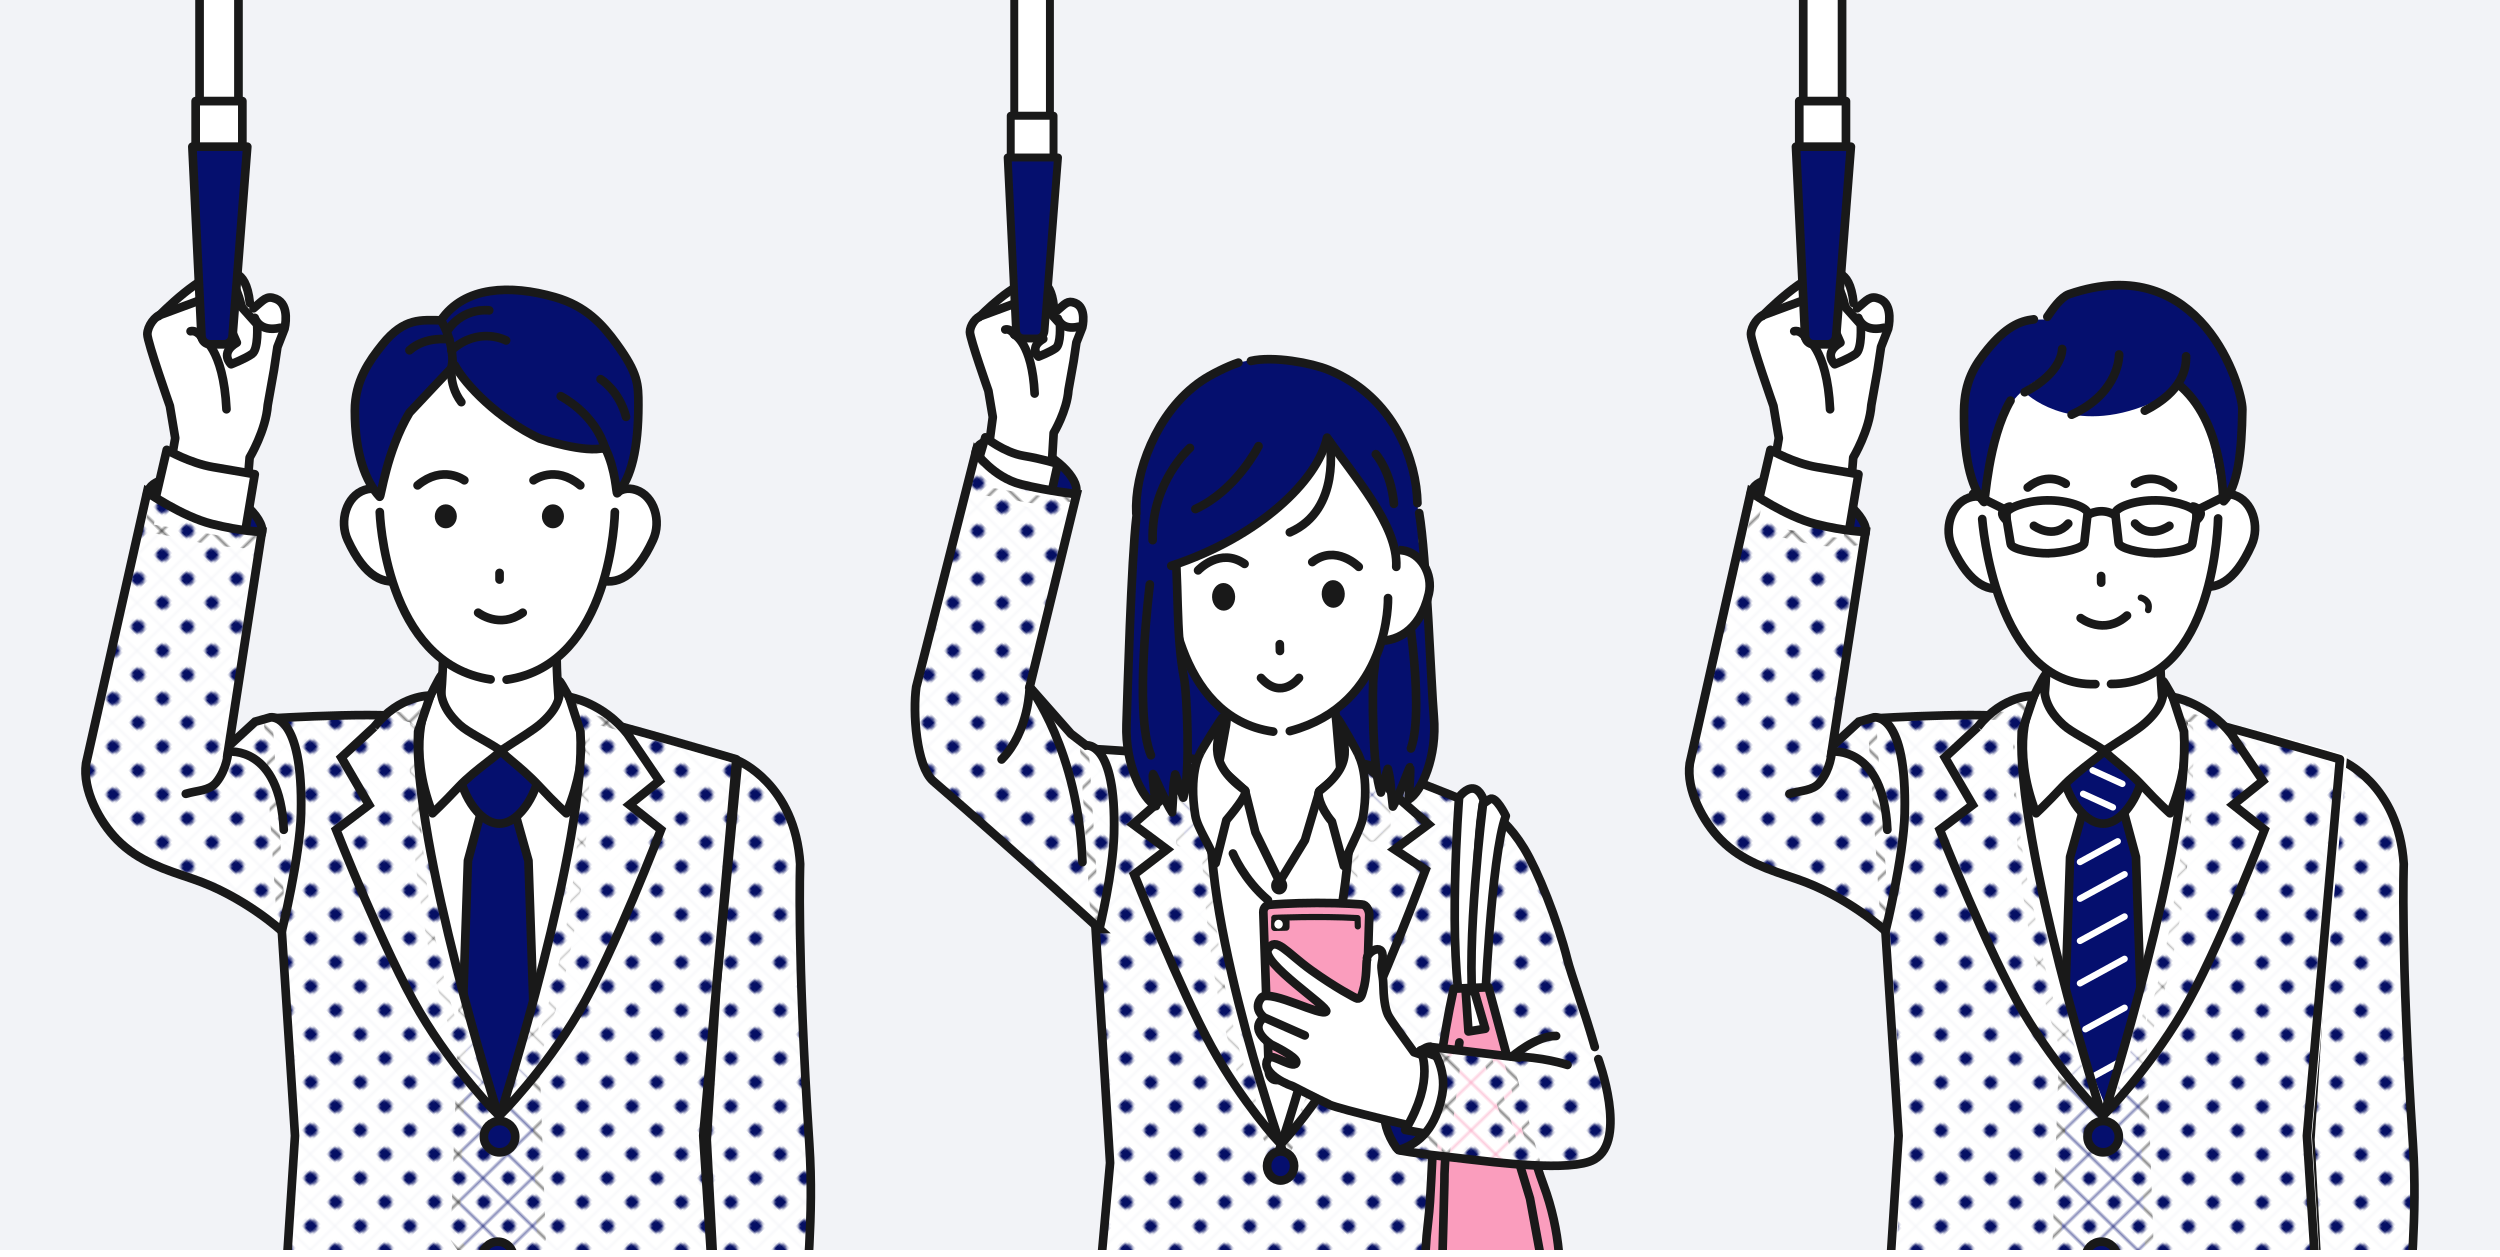<?xml version="1.0" encoding="UTF-8"?><svg id="b" xmlns="http://www.w3.org/2000/svg" width="340" height="171" xmlns:xlink="http://www.w3.org/1999/xlink" viewBox="0 0 340 171"><defs><style>.i{stroke-width:.84px;}.i,.j,.k,.l,.m,.n,.o,.p,.q,.r,.s,.t{stroke:#191919;}.i,.u,.v,.n,.s,.t{fill:none;}.i,.k,.l,.v,.m,.n,.o,.q,.r,.s,.t{stroke-linecap:round;stroke-linejoin:round;}.w,.j,.x{fill:url(#h);}.w,.j,.p{stroke-miterlimit:10;}.w,.v{stroke:#fff;}.y{fill:#050f64;}.y,.z,.u,.x,.aa,.ab,.ac{stroke-width:0px;}.z,.k,.m,.o{fill:#050f6e;}.j{stroke-width:1.2px;}.k,.q,.t{stroke-width:1.08px;}.ad{clip-path:url(#f);}.l,.m,.n,.p,.r{stroke-width:1.18px;}.l,.p{fill:#fa9dbd;}.v,.s{stroke-width:.88px;}.o{stroke-width:1.12px;}.aa,.q,.r{fill:#fff;}.ab{fill:#191919;}.ac{fill:#f2f3f7;}</style><clipPath id="f"><rect id="g" class="u" width="340" height="170"/></clipPath><pattern id="h" x="0" y="0" width="12.5" height="12.5" patternTransform="translate(-4951.61 -8913.38) rotate(-44.14) scale(.36) skewX(1.72)" patternUnits="userSpaceOnUse" viewBox="0 0 12.5 12.5"><rect class="u" width="12.5" height="12.5"/><rect class="aa" x="0" y="0" width="12.5" height="12.5"/><circle class="y" cx="6.25" cy="6.25" r="2.43"/></pattern></defs><g id="c"><rect id="d" class="ac" width="340" height="170"/><rect id="e" class="u" y="1" width="340" height="170"/><g class="ad"><path class="m" d="M35.62,72.48c-.49,2.04-5.76,1.39-9.72.43-3.96-.95-6.37-3.78-5.88-5.82.49-2.04,3.7-2.53,7.66-1.57,3.96.95,8.43,4.92,7.94,6.96Z"/><path class="aa" d="M22.83,65.31l1-5.74-.73-4.37s-3.06-8.66-3.06-9.75,1.54-2.47,1.54-2.47c0,0,6.54-6.41,8.32-6.07,0,0,3.55-.93,4.09,4.31l.59.51c1.32-1.02,2.22-1.15,2.83-.83,1.46.76,1.28,4.1,1.28,4.1l-1,2.43-.43,2.9-.85,4.77c-.24,3.43-2.46,7.13-2.46,7.13l-.31,3.83-10.81-.74Z"/><path class="n" d="M34.48,41.93c1.39-1.15,1.75-1.8,3.04-1.29,2,.79,1.18,4.07,1.18,4.07l-.97,2.48-.47,3.14-.85,4.77c-.24,3.43-2.46,7.13-2.46,7.13l-.31,3.83"/><path class="n" d="M21.58,42.99s6.23-6.4,8.71-5.7c1.74.49,2.53,4.27,2.53,4.27"/><path class="n" d="M30.8,55.66c-.41-8.38-3.35-9.77-3.35-9.77l2.79-1.92,1.24.97.73,1.66c-2.42,1.42-.78,2.94-.78,2.94,0,0,1.91-.74,2.84-1.4s.7-4.02.7-4.02l-2.81-3.14-1.84-1.3-8.31,3.07c-.91.14-1.97,1.62-1.97,2.71s3.06,9.75,3.06,9.75l.73,4.37-.91,5.22"/><path class="n" d="M30.84,37.27s2.6-1.28,3.14,3.95"/><path class="n" d="M34.65,43.23s.61,2.01,3.44,1.35"/><path class="n" d="M25.92,45.05s.77-.27,1.53.84"/><path class="n" d="M30.34,42.46s.53.48-.1,1.52"/><path class="x" d="M109.61,180.54c-.06-6.67,1.13-14.48.46-24.78-1.71-26.17-1.18-37.2-1.18-37.2-.69-10.91-8.52-14.95-8.52-14.95l-2.94,30.69-1.32,20.86,1.32,25.5,12.18-.11Z"/><path class="n" d="M109.61,180.27c-.06-6.67,1.13-14.37.46-24.67-1.71-26.17-1.25-38.09-1.25-38.09-.69-10.91-8.44-14.06-8.44-14.06l-2.94,30.69-1.32,20.86,1.32,24.82"/><path class="r" d="M33.07,73.97l-12.86-2.14,2.47-10.65s3.19,1.83,6.32,2.35c3.14.52,5.65.97,5.65.97l-1.58,9.47Z"/><path class="r" d="M67.97,153.19c-13.76-21.49-11.54-56.99-11.54-56.99h23.07s2.22,35.5-11.54,56.99Z"/><path class="r" d="M57.71,106.92c3.29-9.88,2.53-24.12,2.53-24.12h15.63s-1.15,13.56,2.37,24.12h-20.53Z"/><polygon class="m" points="65.49 110.2 69.95 110.2 71.87 117.05 73.63 168.5 67.64 176.91 61.88 168.5 63.64 117.05 65.49 110.2"/><path class="m" d="M62.49,104.88c-.03-2.32,3.17-2.47,5.36-2.49,2.19-.03,5.45.04,5.48,2.37.03,2.32-2.4,7.25-5.4,7.25-3.03,0-5.41-4.8-5.43-7.13Z"/><path class="x" d="M38.65,180.5h58.81l-1.64-26.04,4.75-51.36s-21.34-6.41-21.42-4.94c-.39,6.52,1.35,21.29-11.09,53.13-13.21-31.93-11.37-46.78-11.76-53.3-.09-1.47-19.84-.26-19.84-.26l3.83,56.74-1.64,26.04Z"/><path class="n" d="M56.3,97.98c-.09-1.47-19.84-.26-19.84-.26l3.66,56.74-1.64,25.32"/><path class="n" d="M97.28,179.78l-1.64-25.32,4.49-51.2s-17.77-5.19-20.61-5.7"/><path class="r" d="M78.5,97.04c.08-.21-2.43-4.7-2.39-4.37.19,1.83-.03,3.46-2.4,5.6-1.19,1.08-3.21,2.23-5.42,3.71-.51.34,2.29,1.98,5.04,4.94,2.13,2.3,3.7,3.69,3.7,3.69,3.65-8.93,1.46-13.58,1.46-13.58Z"/><path class="r" d="M58.06,95.76c-.08-.21,1.99-4.22,1.96-3.88-.21,1.95-.33,4.07,2.48,6.68,1.16,1.07,3.56,2.15,5.47,3.44.48.32-3.17,2.44-5.63,5.06-2.16,2.3-3.52,3.55-3.52,3.55-3.55-9.18-.76-14.86-.76-14.86Z"/><path class="j" d="M85.42,99.93l4.25,6.26-4.06,3.26,4.28,3.39s-6.39,16.71-11.18,24.81c-4.79,8.1-10.66,13.97-10.66,13.97,0,0,11.84-37.43,10.88-52.12l-1.52-4.71s4.57.71,8.02,5.13Z"/><path class="j" d="M50.89,98.87l-4.47,4.14,3.77,6.45-4.47,3.39s6.59,16.71,11.37,24.81c4.79,8.1,10.66,13.97,10.66,13.97,0,0-11.64-36.78-10.88-52.12l1.65-4.9s-4.19-.15-7.64,4.27Z"/><polygon class="m" points="86.9 175.17 96.96 174.51 96.58 170.62 86.36 171.12 86.9 175.17"/><polygon class="m" points="49.29 175.17 39.23 174.51 39.61 170.62 49.84 171.12 49.29 175.17"/><path class="m" d="M65.81,154.59c0,1.18.95,2.13,2.13,2.13s2.13-.95,2.13-2.13-.95-2.13-2.13-2.13-2.13.95-2.13,2.13Z"/><path class="m" d="M65.57,171c0,1.18.95,2.13,2.13,2.13s2.13-.95,2.13-2.13-.95-2.13-2.13-2.13-2.13.95-2.13,2.13Z"/><path class="r" d="M54.5,70.68c.89,2.67,2.76,7.32.29,8.14-2.47.82-5.13-.21-7.51-5.39-1.18-2.56-.17-5.96,2.29-6.79s4.03,1.36,4.92,4.03Z"/><path class="r" d="M81.59,70.68c-.89,2.67-2.76,7.32-.29,8.14,2.47.82,5.13-.21,7.51-5.39,1.18-2.56.17-5.96-2.29-6.79s-4.03,1.36-4.92,4.03Z"/><path class="aa" d="M84.53,62c-.24,14.69-3.39,30.45-16.61,30.45-14.06,0-16.61-17.78-16.61-30.45s7.89-21.58,17.06-21.58,16.37,8.92,16.16,21.58Z"/><path class="n" d="M51.65,69.64s.64,20.67,15.07,22.76"/><path class="n" d="M83.62,69.64s-.29,20.72-14.72,22.8"/><path class="ab" d="M76.7,70.22c0,.9-.67,1.63-1.5,1.63s-1.5-.73-1.5-1.63.67-1.63,1.5-1.63,1.5.73,1.5,1.63Z"/><path class="ab" d="M62.13,70.22c0,.9-.67,1.63-1.5,1.63s-1.5-.73-1.5-1.63.67-1.63,1.5-1.63,1.5.73,1.5,1.63Z"/><path class="n" d="M63.15,65.32s-2.9-2.19-6.36.69"/><path class="n" d="M72.56,65.32s2.9-2.19,6.36.69"/><line class="n" x1="67.94" y1="77.92" x2="67.94" y2="78.82"/><path class="n" d="M65.03,83.33s2.92,2.26,6.06,0"/><path class="m" d="M83.87,46.78c-1.97-2.72-4.2-5.17-8.42-6.37-6.06-1.73-12.3-1.5-15.48,3.15-2.63,0-4.99-.43-7.98,3.31-1.77,2.21-3.73,4.94-3.73,8.98,0,5.9,1.47,9.64,3.37,11.71.18.2.9-6.14,4.06-11.44,1.95-2.04,6.01-6.45,6.15-6.46,1.43,2.69,6.02,7.39,11.54,9.98,0,0,6.27,2.09,8.9,1.24,1.54,3.1,1.5,6.4,1.68,6.21,1.9-2.07,2.86-6.11,2.86-12.01,0-2.84-.02-4.27-2.96-8.31Z"/><path class="n" d="M61.55,49.16s-.81,2.87,1.19,5.53"/><path class="n" d="M76.26,53.88s4.72,2.36,6.09,7.26"/><path class="n" d="M81.68,51.57s2.5,1.51,3.46,5.12"/><path class="n" d="M59.94,43.52s1.55,2.21,1.61,5.64"/><path class="n" d="M61.09,46.15s-3.22-.48-5.4,1.49"/><path class="n" d="M68.83,46.3s-3.72-1.99-7.44,1.34"/><path class="n" d="M66.53,42.21s-3.38-.48-5.59,2.62"/><path class="j" d="M38.32,126.62s-5.13-4.72-12.04-7.07c-3.8-1.29-7.42-2.37-10.34-5.34-2.42-2.46-4.76-6.78-4.23-10.39l8.3-36.88s4.75,3.3,8.79,4.32c4.04,1.02,6.81,1.07,6.81,1.07l-4.48,29.11,3.57-3.29,2.09-.59s4.47-.77,4.15,13.07c-.14,5.87-2.61,16-2.61,16Z"/><path class="n" d="M25.27,107.96c1.5-.46,3.18-.39,4.11-1.52,1.51-1.83,1.66-4.21,1.66-4.21,0,0,7.02-.9,7.55,10.62"/><rect class="aa" x="27.14" y="-6.56" width="5.28" height="26.01"/><polyline class="n" points="32.43 -6.56 32.43 19.45 27.14 19.45 27.14 -6.56"/><rect class="r" x="26.61" y="13.75" width="6.35" height="7.75"/><path class="m" d="M26.16,19.95l1.24,25.73c.02.64.54,1.15,1.18,1.15h1.87c.63,0,1.15-.5,1.18-1.13l2-25.75h-7.47Z"/><path class="m" d="M253.71,72.48c-.49,2.04-5.76,1.39-9.72.43-3.96-.95-6.37-3.78-5.88-5.82.49-2.04,3.7-2.53,7.66-1.57,3.96.95,8.43,4.92,7.94,6.96Z"/><path class="aa" d="M240.92,65.31l1-5.74-.73-4.37s-3.06-8.66-3.06-9.75,1.53-2.47,1.53-2.47c0,0,6.54-6.41,8.32-6.07,0,0,3.55-.93,4.09,4.31l.59.51c1.32-1.02,2.22-1.15,2.83-.83,1.46.76,1.28,4.1,1.28,4.1l-1,2.43-.43,2.9-.85,4.77c-.24,3.43-2.46,7.13-2.46,7.13l-.31,3.83-10.81-.74Z"/><path class="n" d="M252.57,41.93c1.39-1.15,1.75-1.8,3.04-1.29,2,.79,1.18,4.07,1.18,4.07l-.97,2.48-.47,3.14-.85,4.77c-.24,3.43-2.46,7.13-2.46,7.13l-.31,3.83"/><path class="n" d="M239.67,42.99s6.23-6.4,8.71-5.7c1.74.49,2.53,4.27,2.53,4.27"/><path class="n" d="M248.89,55.66c-.41-8.38-3.35-9.77-3.35-9.77l2.79-1.92,1.24.97.73,1.66c-2.42,1.42-.78,2.94-.78,2.94,0,0,1.91-.74,2.84-1.4s.7-4.02.7-4.02l-2.81-3.14-1.84-1.3-8.31,3.07c-.91.14-1.97,1.62-1.97,2.71s3.06,9.75,3.06,9.75l.73,4.37-.91,5.22"/><path class="n" d="M248.94,37.27s2.6-1.28,3.14,3.95"/><path class="n" d="M252.74,43.23s.61,2.01,3.44,1.35"/><path class="n" d="M244.02,45.05s.77-.27,1.53.84"/><path class="n" d="M248.44,42.46s.53.48-.1,1.52"/><path class="x" d="M327.7,180.54c-.06-6.67,1.13-14.48.46-24.78-1.71-26.17-1.18-37.2-1.18-37.2-.69-10.91-8.52-14.95-8.52-14.95l-2.94,30.69-1.32,20.86,1.32,25.5,12.18-.11Z"/><path class="n" d="M327.7,180.27c-.06-6.67,1.13-14.37.46-24.67-1.71-26.17-1.25-38.09-1.25-38.09-.69-10.91-8.44-14.06-8.44-14.06l-2.94,30.69-1.32,20.86,1.32,24.82"/><path class="r" d="M251.17,73.97l-12.86-2.14,2.47-10.65s3.19,1.83,6.32,2.35c3.14.52,5.65.97,5.65.97l-1.58,9.47Z"/><path class="r" d="M286.06,153.19c-13.76-21.49-11.54-56.99-11.54-56.99h23.07s2.22,35.5-11.54,56.99Z"/><path class="r" d="M275.8,106.92c3.29-9.88,2.53-24.12,2.53-24.12h15.63s-1.15,13.56,2.37,24.12h-20.53Z"/><polygon class="m" points="288.48 109.09 283.61 109.09 281.53 116.56 279.61 172.6 286.13 179.03 292.41 172.6 290.49 116.56 288.48 109.09"/><path class="m" d="M280.59,104.88c-.03-2.32,3.17-2.47,5.36-2.49,2.19-.03,5.45.04,5.48,2.37.03,2.32-2.4,7.25-5.4,7.25-3.03,0-5.41-4.8-5.43-7.13Z"/><line class="v" x1="284.6" y1="104.76" x2="288.64" y2="106.6"/><line class="v" x1="283.31" y1="107.96" x2="287.35" y2="109.8"/><line class="v" x1="288.01" y1="114.42" x2="282.88" y2="117.23"/><line class="v" x1="288.94" y1="118.9" x2="282.88" y2="122.22"/><line class="v" x1="288.94" y1="124.65" x2="282.88" y2="127.96"/><line class="v" x1="288.94" y1="130.41" x2="282.88" y2="133.73"/><line class="v" x1="288.94" y1="137.06" x2="283.62" y2="139.97"/><line class="v" x1="288.94" y1="144.06" x2="283.62" y2="146.98"/><path class="w" d="M256.75,180.5h58.81l-1.64-26.04,4.75-51.36s-21.34-6.41-21.42-4.94c-.39,6.52,1.35,21.29-11.09,53.13-13.21-31.93-11.37-46.78-11.76-53.3-.09-1.47-19.84-.26-19.84-.26l3.83,56.74-1.64,26.04Z"/><path class="n" d="M274.39,97.98c-.09-1.47-19.84-.26-19.84-.26l3.66,56.74-1.64,25.32"/><path class="n" d="M315.38,179.78l-1.64-25.32,4.49-51.2s-17.78-5.19-20.61-5.7"/><path class="r" d="M296.59,97.04c.08-.21-2.43-4.7-2.39-4.37.19,1.83-.03,3.46-2.4,5.6-1.19,1.08-3.21,2.23-5.42,3.71-.51.34,2.29,1.98,5.04,4.94,2.13,2.3,3.7,3.69,3.7,3.69,3.65-8.93,1.46-13.58,1.46-13.58Z"/><path class="r" d="M276.15,95.76c-.08-.21,1.99-4.22,1.96-3.88-.21,1.95-.33,4.07,2.48,6.68,1.16,1.07,3.55,2.15,5.47,3.44.48.32-3.17,2.44-5.63,5.06-2.16,2.3-3.52,3.55-3.52,3.55-3.55-9.18-.76-14.86-.76-14.86Z"/><path class="j" d="M303.51,99.93l4.25,6.26-4.06,3.26,4.28,3.39s-6.39,16.71-11.18,24.81c-4.79,8.1-10.66,13.97-10.66,13.97,0,0,11.84-37.43,10.88-52.12l-1.52-4.71s4.57.71,8.02,5.13Z"/><path class="j" d="M268.98,98.87l-4.47,4.14,3.77,6.45-4.47,3.39s6.58,16.71,11.37,24.81c4.79,8.1,10.66,13.97,10.66,13.97,0,0-11.64-36.78-10.88-52.12l1.65-4.9s-4.19-.15-7.64,4.27Z"/><polygon class="m" points="304.99 175.17 315.06 174.51 314.68 170.62 304.45 171.12 304.99 175.17"/><polygon class="m" points="267.39 175.17 257.32 174.51 257.7 170.62 267.93 171.12 267.39 175.17"/><path class="m" d="M283.9,154.59c0,1.18.95,2.13,2.13,2.13s2.13-.95,2.13-2.13-.95-2.13-2.13-2.13-2.13.95-2.13,2.13Z"/><path class="m" d="M283.66,171c0,1.18.95,2.13,2.13,2.13s2.13-.95,2.13-2.13-.95-2.13-2.13-2.13-2.13.95-2.13,2.13Z"/><path class="r" d="M298.98,71.42c-.86,2.68-2.69,7.34-.21,8.14,2.47.8,5.13-.26,7.45-5.46,1.15-2.57.11-5.97-2.36-6.76s-4.02,1.4-4.88,4.08Z"/><path class="r" d="M272.72,71.68c.92,2.67,2.83,7.29.37,8.14-2.46.85-5.13-.15-7.56-5.31-1.2-2.55-.23-5.96,2.23-6.81,2.46-.85,4.04,1.32,4.96,3.98Z"/><path class="aa" d="M269.01,63.03c.39,14.69,3.29,29.85,16.91,30.28,14.06.45,16.43-17.95,16.31-30.61-.12-12.66-7.92-20.29-17.09-20.2-9.17.09-16.46,7.87-16.13,20.53Z"/><path class="n" d="M301.66,70.51s-.32,22.54-14.56,22.51"/><path class="n" d="M269.58,70.59s1.71,22.89,15.39,22.45"/><path class="n" d="M290.36,65.79s2.33-1.8,5.17.51"/><path class="n" d="M280.94,65.79s-2.33-1.8-5.17.51"/><line class="n" x1="285.75" y1="78.34" x2="285.76" y2="79.24"/><path class="n" d="M282.97,84.06s3.17,2.45,6.3-.34"/><path class="s" d="M291.16,81.29s1.38.3.99,1.67"/><path class="n" d="M276.61,71.51s2.7,1.96,4.67-.3"/><path class="n" d="M295.04,71.51s-2.7,1.96-4.67-.3"/><path class="z" d="M267.12,55.96c.05-4.04,1.45-6.23,3.24-8.42,3.04-3.69,5.19-4.12,7.82-4.09.99-1.4,1.69-2.83,3.18-3.35,18.06-6.22,23.62,12.83,23.59,15.67-.08,5.9-.61,10.43-2.53,12.48-.22.24-1.21-5.04-2.27-10.95-3.35-8.04-12.64-8.3-18.07-7.32-3.86.7-7.54,2.51-9.44,6.38-1.63,5.74-2.64,12.19-2.82,11.99-1.87-2.1-2.78-6.5-2.71-12.4Z"/><path class="n" d="M273.43,54.48c-3.1,5.34-3.43,14-3.61,13.8-1.87-2.1-2.78-6.5-2.71-12.4.05-4.04,1.45-6.23,3.24-8.42,2.42-2.93,4.27-3.81,6.25-4.03"/><path class="n" d="M278.44,43.08c.66-.97,1.85-2.69,2.93-3.06,18.06-6.22,23.62,12.83,23.59,15.67-.08,5.9-.61,10.43-2.53,12.48-.22.24.29-10.06-5.75-15.55"/><path class="z" d="M281,45.35s-.85,6-5.65,7.99c0,0,5.74,5.84,16.12,1.92,0,0,8.18-2.54,5.52-9.21l-9.73-2.44-6.25,1.74Z"/><path class="n" d="M297.31,48.46c.03,1.62-.42,4.76-5.62,7.39"/><path class="n" d="M288.2,48.21s.14,5.18-6.46,8.19"/><path class="n" d="M280.45,47.46s.17,3.13-5.1,5.88"/><path class="n" d="M293,75.24c-1.95-.03-4.88-.69-4.87-1.44l-.45-4c.01-.76,2.59-1.81,5.62-1.75,3.03.06,5.52,1.14,5.51,1.9l-.66,3.99c-.01.76-3.2,1.33-5.15,1.31Z"/><line class="n" x1="303.25" y1="67.16" x2="299.29" y2="69.12"/><path class="n" d="M284,69.99s1.84-1.1,3.68.11"/><path class="ab" d="M298.13,69.97c.06.88-.26,1.57.28,1.53.54-.04,1.53-.85,1.47-1.73-.06-.88-1.15-1.51-1.69-1.47-.54.04-.12.78-.06,1.66Z"/><path class="n" d="M278.6,75.24c1.95-.03,4.88-.69,4.87-1.44l.45-4c-.01-.76-2.59-1.81-5.62-1.75s-5.52,1.14-5.51,1.9l.66,3.99c.01.76,3.2,1.33,5.15,1.31Z"/><line class="n" x1="268.35" y1="67.16" x2="272.31" y2="69.12"/><path class="ab" d="M273.47,69.97c-.06.88.26,1.57-.28,1.53-.54-.04-1.53-.85-1.47-1.73s1.15-1.51,1.69-1.47c.54.04.12.78.06,1.66Z"/><path class="j" d="M256.42,126.62s-5.13-4.72-12.04-7.07c-3.8-1.29-7.42-2.37-10.34-5.34-2.42-2.46-4.76-6.78-4.23-10.39l8.3-36.88s4.75,3.3,8.79,4.32c4.04,1.02,6.81,1.07,6.81,1.07l-4.48,29.11,3.57-3.29,2.09-.59s4.47-.77,4.15,13.07c-.14,5.87-2.61,16-2.61,16Z"/><path class="n" d="M243.36,107.96c1.5-.46,3.18-.39,4.11-1.52,1.51-1.83,1.66-4.21,1.66-4.21,0,0,7.02-.9,7.55,10.62"/><rect class="aa" x="245.24" y="-6.56" width="5.28" height="26.01"/><polyline class="n" points="250.52 -6.56 250.52 19.45 245.24 19.45 245.24 -6.56"/><rect class="r" x="244.7" y="13.75" width="6.35" height="7.75"/><path class="m" d="M244.25,19.95l1.24,25.73c.02.64.54,1.15,1.18,1.15h1.87c.63,0,1.15-.5,1.18-1.13l2-25.75h-7.47Z"/><rect class="o" x="160.16" y="87.79" width="28.1" height="26.41" transform="translate(-2.58 4.59) rotate(-1.5)"/><path class="r" d="M174.13,157.91c12.03-20.28,10.09-53.76,10.09-53.76h-20.19s-1.94,33.49,10.09,53.76Z"/><path class="n" d="M167.68,116.08s1.49,3.59,4.76,6.33"/><path class="x" d="M148.94,180.66h50.41l-2.36-22.75,5.31-47.73s-18.11-7.67-18.19-6.28c-.34,6.15,1.5,21.14-10.06,51.26-10.89-30.04-9.72-45.05-10.06-51.21-.08-1.39-17.57-2.16-17.57-2.16l4.54,56.36-2.03,22.5Z"/><path class="n" d="M199.35,180.66l-2.36-22.75,5.31-47.73s-18.11-7.67-18.19-6.28"/><path class="n" d="M163.99,103.96c-.08-1.39-16.51-2.16-16.51-2.16l3.49,56.36-2.03,22.5"/><path class="j" d="M159.07,107.76l-4.96,4.34,4.59,3.42-4.45,3.41s6.3,15.74,10.49,23.38c4.19,7.64,9.33,13.18,9.33,13.18,0,0-12.07-34.95-8.87-48.61l1.64-5.18s-4.74,1.9-7.76,6.07Z"/><path class="ab" d="M175.07,131.67c0,.66-.49,1.2-1.1,1.2s-1.1-.54-1.1-1.2.49-1.2,1.1-1.2,1.1.54,1.1,1.2Z"/><path class="ab" d="M175.07,120.45c0,.66-.49,1.2-1.1,1.2s-1.1-.54-1.1-1.2.49-1.2,1.1-1.2,1.1.54,1.1,1.2Z"/><path class="ab" d="M175.05,142.19c0,.66-.49,1.2-1.1,1.2s-1.1-.54-1.1-1.2.49-1.2,1.1-1.2,1.1.54,1.1,1.2Z"/><path class="j" d="M189.3,107.76l4.96,4.34-4.59,3.42,4.2,2.78s-6.05,16.37-10.24,24.02c-4.19,7.64-9.33,13.18-9.33,13.18,0,0,11.86-35.21,8.67-48.88l-1.43-4.92s4.74,1.9,7.76,6.07Z"/><polygon class="r" points="180.88 89.57 167.7 89.56 166.74 98.59 165.71 104.25 169.32 107.49 170.74 113.2 174.02 119.92 177.47 114.26 179.46 107.56 182.33 105.15 181.75 98.22 180.88 89.57"/><path class="r" d="M163.11,102.7c-.07-.2,3.25-5.48,3.21-5.16-.28,2.61-2.8,5.77,3,9.95.4.29-.86,2.07-2.53,4.05l-1.46,5.85c-.62-2.33-2.47-4.62-2.78-6.54-.89-5.5.55-8.16.55-8.16Z"/><path class="r" d="M184.84,102.9c.07-.2-2.99-5.5-2.96-5.18.27,2.61,3.2,5.51-2.42,9.84-.39.3.02,2.2,1.68,4.18l1.62,6.02c.62-2.33,2.3-4.79,2.62-6.71.89-5.5-.54-8.16-.54-8.16Z"/><ellipse class="m" cx="174.16" cy="158.57" rx="1.84" ry="1.98"/><path class="z" d="M194.99,97.05c.49,5.56-1.7,10.28-3.42,11.31.09-1.28.3-4.24.17-4.38-.08-.08-1.43,3.84-2.32,5.34-.32-2.38-.2-3.29-.69-5.13-.2.46-.74,2.76-.94,3.22-1.21-3.2-1.19-14.43-.98-15.98.94-6.7-.08-13.57.43-20.33.05-.71,3.13-8.2,3.63-7.97,2.64,1.24,1.73,8.6,2.15,11.02.99,5.74,1.6,18.76,1.96,22.9Z"/><path class="n" d="M190.83,78.58s3.14,17.33,1.06,23.21"/><path class="n" d="M193.01,69.77c.99,5.74,1.63,23.51,1.99,27.65.49,5.56-1.7,10.28-3.42,11.31.09-1.28.3-4.25.17-4.38-.08-.08-1.43,3.84-2.32,5.34-.32-2.38-.2-3.29-.69-5.13-.2.46-.74,2.76-.94,3.22-1.21-3.2-1.19-14.43-.98-15.98.94-6.7-.08-13.57.43-20.33"/><path class="r" d="M186.75,79.55c-.31,2.67-2.28,7.28.28,7.57,2.57.29,6.06-1.08,7.29-6.38.61-2.62-1.08-5.61-3.64-5.9-2.57-.29-3.63,2.04-3.93,4.72Z"/><path class="aa" d="M190.06,67.74c-.89-12.57-8.05-18.27-16.83-18.21-8.88.07-15.5,5.36-15.69,18.4-.15,10.49,2.29,23.08,8.82,28.67,5.99,5.12,12.59,2.23,14.48.82,7.07-5.28,10.02-18.31,9.21-29.69Z"/><path class="ab" d="M182.89,80.74c.03,1.04-.65,1.9-1.52,1.92s-1.59-.8-1.62-1.84c-.03-1.04.65-1.9,1.52-1.92s1.59.8,1.62,1.84Z"/><path class="ab" d="M167.98,81.13c.03,1.04-.65,1.9-1.52,1.92-.87.02-1.59-.8-1.62-1.84-.03-1.04.65-1.9,1.52-1.92.87-.02,1.59.8,1.62,1.84Z"/><path class="n" d="M158.83,78.65s.65,18.95,14.33,20.85"/><path class="n" d="M188.77,81.34s.38,14.46-13.35,18.09"/><line class="n" x1="174.05" y1="87.61" x2="174.07" y2="88.53"/><path class="n" d="M176.66,92.2s-2.35,3.14-5.16,0"/><path class="n" d="M162.94,77.57s2.99-3.22,6.32-.88"/><path class="n" d="M184.79,77.09s-3.11-3.15-6.32-.65"/><path class="z" d="M153.19,98.15c-.2,5.57,2.23,10.17,4.01,11.11-.16-1.27-.52-4.22-.4-4.36.08-.09,1.63,3.76,2.6,5.21.2-2.4.03-3.3.42-5.16.22.44.88,2.72,1.1,3.16,1.05-3.26.44-14.47.14-16.01-1.29-6.65-.63-13.56-1.49-20.28-.09-.7-2.51-5.13-2.99-4.88-2.57,1.38-2.33,5.78-2.62,8.23-.69,5.79-.62,18.82-.76,22.97Z"/><path class="n" d="M156.38,79.48s-2.23,17.47.15,23.24"/><path class="n" d="M154.55,70.34c-.69,5.79-1.21,24.02-1.35,28.18-.2,5.57,2.23,10.17,4.01,11.11-.16-1.27-.52-4.22-.4-4.36.08-.09,1.63,3.76,2.6,5.21.2-2.4.03-3.3.42-5.16.22.44.88,2.72,1.1,3.16,1.05-3.26.44-14.47.14-16.01-1.29-6.65-.63-13.56-1.49-20.28"/><path class="z" d="M180.73,50.33c17.23,7.05,9.09,25.06,9.09,25.06-3.07-6.54-3.64-7.61-9.34-15.87-.46,6.96-20.59,21.82-24.49,15.67,0,0-5.02-15.82,7.54-23.77,5.14-3.25,11.57-3.4,17.2-1.09Z"/><path class="n" d="M154.54,69.84c-.29-5.36,2.64-13.78,8.85-18.03,1.28-.88,3.57-2.01,5.03-2.49"/><path class="n" d="M189.89,77.09c.3-5.66-5.94-12.54-9.41-17.57-1.3,5.89-9.3,13.53-21.18,17.43"/><path class="n" d="M180.83,60.09s1.65,9.24-5.41,12.31"/><path class="n" d="M170.13,49.09c3.01-.7,8.25.26,10.59,1.23,9.05,3.75,11.94,12.48,12.05,18.11"/><path class="n" d="M161.83,60.92s-5.28,4.67-5.07,12.54"/><path class="n" d="M187.11,61.77s2.07,2.3,2.46,6.75"/><path class="n" d="M171.16,60.68s-2.99,5.98-8.59,8.55"/><path class="m" d="M146.35,66.94c-.45,1.87-6.02.11-9.65-.76s-4.4-3.02-3.95-4.89c.45-1.87,3.27-1.45,6.9-.57,3.63.87,7.15,4.35,6.7,6.22Z"/><path class="aa" d="M133.61,67.24l1.4-10.52-.6-3.58s-2.51-7.1-2.51-7.99,1.26-2.02,1.26-2.02c0,0,5.36-5.25,6.81-4.97,0,0,2.91-.76,3.35,3.53l.48.42c1.08-.84,1.82-.94,2.32-.68,1.19.63,1.05,3.36,1.05,3.36l-.82,1.99-.35,2.37-.7,3.91c-.19,2.81-2.01,5.84-2.01,5.84l-.77,10.84-8.91-2.49Z"/><path class="n" d="M143.73,42.27c1.14-.94,1.44-1.48,2.49-1.06,1.64.65.97,3.33.97,3.33l-.8,2.03-.38,2.57-.7,3.91c-.19,2.81-2.01,5.84-2.01,5.84l-.59,9.98"/><path class="n" d="M133.16,43.14s5.11-5.24,7.14-4.67c1.43.4,2.07,3.5,2.07,3.5"/><path class="n" d="M140.71,53.52c-.34-6.87-2.74-8-2.74-8l2.29-1.58,1.02.79.6,1.36c-1.99,1.16-.64,2.41-.64,2.41,0,0,1.56-.61,2.33-1.15.77-.54.58-3.3.58-3.3l-2.31-2.57-1.51-1.06-6.81,2.52c-.75.11-1.61,1.33-1.61,2.22s2.51,7.99,2.51,7.99l.6,3.58-1.32,9.87"/><path class="n" d="M140.75,38.45s2.13-1.05,2.57,3.24"/><path class="n" d="M143.87,43.33s.5,1.65,2.81,1.1"/><path class="n" d="M136.72,44.82s.63-.22,1.25.69"/><path class="n" d="M140.34,42.7s.43.39-.08,1.24"/><path class="r" d="M142.74,68.25l-10.79-1.8,2.05-6.97s2.57,2.07,5.2,2.51c2.63.44,4.66,1.09,4.66,1.09l-1.13,5.17Z"/><path class="j" d="M149.52,126.33s-11.68-10.69-22.57-20.07c-2.39-2.06-2.82-9.52-2.34-12.83l8.09-31.89s2.43,3.39,6.14,4.32c3.71.93,7.58,1.34,7.58,1.34l-6.39,26.23,5.62,6.37,2.06,1.58s4.1-.7,3.8,11.97c-.13,5.37-2,12.98-2,12.98Z"/><path class="n" d="M136.22,103.29c3.78-3.86,3.81-9.86,3.81-9.86,0,0,6.67,8.68,7.18,23.82"/><rect class="aa" x="137.94" y="-6.71" width="4.84" height="27.67"/><polyline class="t" points="142.79 -6.71 142.79 20.96 137.94 20.96 137.94 -6.71"/><rect class="q" x="137.46" y="15.74" width="5.82" height="7.1"/><path class="k" d="M137.04,21.42l1.14,23.57c.02.58.49,1.05,1.08,1.05h1.71c.58,0,1.05-.45,1.08-1.03l1.84-23.59h-6.84Z"/><path class="x" d="M199.5,109.21s4.37-.14,8.24,6.97c2.42,4.44,3.91,9.47,5.58,14.92,3,9.78,5.92,18.67,5.92,18.67,0,0-7.19,5.59-12.43,2.6,0,0-8.05-18.57-9.12-24.96l.38-8.45,1.42-9.76Z"/><path class="n" d="M204.87,148.5c-2.07-5.66-5.47-13.04-6.2-17.37,0,0-.64-2.05-.59-11.95.03-4.82,1.42-9.97,1.42-9.97,0,0,3.98-.08,7.79,6.19,1.84,3.03,4.51,9.65,5.89,15.16.43,1.73,2.48,7.47,3.71,11.83"/><path class="r" d="M201.79,108.86s-.44-1.51-1.43-1.62c-.99-.11-1.92,1.17-1.92,1.17,0,0-1.64,21.1.5,29.96l1.69-.39s-.22-23.39,1.17-29.12Z"/><path class="r" d="M204.78,110.95s-1.37-2.84-2.18-2.26c-.96.68-.91.63-.91.63,0,0-2.39,19.23-1.28,28.27l1.49.18s.86-21.28,2.89-26.81Z"/><path class="l" d="M197.7,134.46l4.73-.19,5.09,18.92s1.16,4.67,2.4,7.97c2.31,6.16,2.7,13.08,1.53,14.8,0,0-8.8,4.51-15.72,1.66,0,0-2.9,0-1.49-11.59.77-6.33.18-16.48,3.46-31.56Z"/><polyline class="n" points="202.43 144.34 208.08 163 209.65 171.54"/><path class="n" d="M198.48,141.77s-2.1,13.38-2.04,18.99c0,0-.25,10.1-.32,12.09"/><polygon class="r" points="200.54 134.9 201.99 139.91 199.71 140.28 199.32 134.59 200.54 134.9"/><path class="m" d="M194.32,152.66c-1.56,3.45-3.8,4.32-4.4,3.47-5.36-7.63,3.84-14.35,4.66-13.74.82.61,2.21,4.81-.26,10.27Z"/><path class="p" d="M184.59,146.86l-11.05.03c-.54,0-.98-.53-.98-1.19l-.75-21.65c0-.66.45-1.01.99-1.01,0,0,2.66-.23,6.27-.24,3.62-.01,6.17.21,6.17.21.54,0,.98.75.98,1.41l-.65,21.25c0,.66-.44,1.19-.98,1.19Z"/><path class="i" d="M173.3,124.83s6.04-.28,11.33.03l.03,1.13"/><path class="ab" d="M174.97,126.58l-1.66.04c-.24,0-.43-.22-.44-.51v-.83c-.02-.29.17-.52.41-.53l1.66-.04c.24,0,.43.22.44.51v.83c.02.29-.17.52-.41.53Z"/><path class="aa" d="M174.46,125.69c0,.33-.26.61-.57.61-.32,0-.58-.27-.58-.6,0-.33.26-.61.57-.61s.58.27.58.6Z"/><path class="r" d="M180.73,150.2c1.5.7,12.89,3.32,12.89,3.32l3.53-3.87-1.12-5.32-3.72-1.22c-.97-1.33-3.26-4.46-3.54-5.09-.41-.89-.61-2.33-.65-4.33-.02-.86-.35-2-.2-2.67.76-3.35-2.29-1.5-2-.5-.15.25.03,2.39-.56,4.25-.1.32-.24,1.14-.8,1.03-.2-.04-2.95-1.49-6.21-3.83-3.43-2.46-4.86-4.72-5.91-2.86-1.02,1.82,8.34,7.86,7.93,8.45-.55.8-7.41-2.96-8.75-1.94,0,0-1.39,1.34.31,2.76l5.52,2.44-5.52-2.44s-2.3,1.36.92,3.65c0,0,3.46,1.66,3.45,2.38-.03,1.23-3.23-1.13-3.7-.59-1.4,1.6,1.5,3.35,3.23,3.91,0,0,3.32,1.72,4.91,2.45Z"/><path class="r" d="M193.2,142.86s2.09,3.93-2.09,10.81l4.92.89,1.71-10.05-4.55-1.65Z"/><path class="x" d="M208.95,143.83l-14.1-1.48s2.35,3.05.79,8.28c-.74,2.46-3.76,4.85-5.78,5.92,0,0,4.61.61,12.67,1.5,3.42.38,11.02,1.02,14.28-.38,4.01-1.72,1.17-12.83,1.17-12.83l-9.04-1.03Z"/><path class="n" d="M206.59,143.83l-12-1.44s2.26,2.77,1.54,6.5c-.85,4.36-2.92,6.6-5.91,7.53,0,0,1.24.34,9.3,1.22,3.42.38,14.21,1.82,17.31.04,4.59-2.63.54-13.64.54-13.64"/><path class="n" d="M213.18,144.83s-3.53-1.17-7.56-1.12c0,0,3.3-2.87,6.01-2.82"/></g></g></svg>